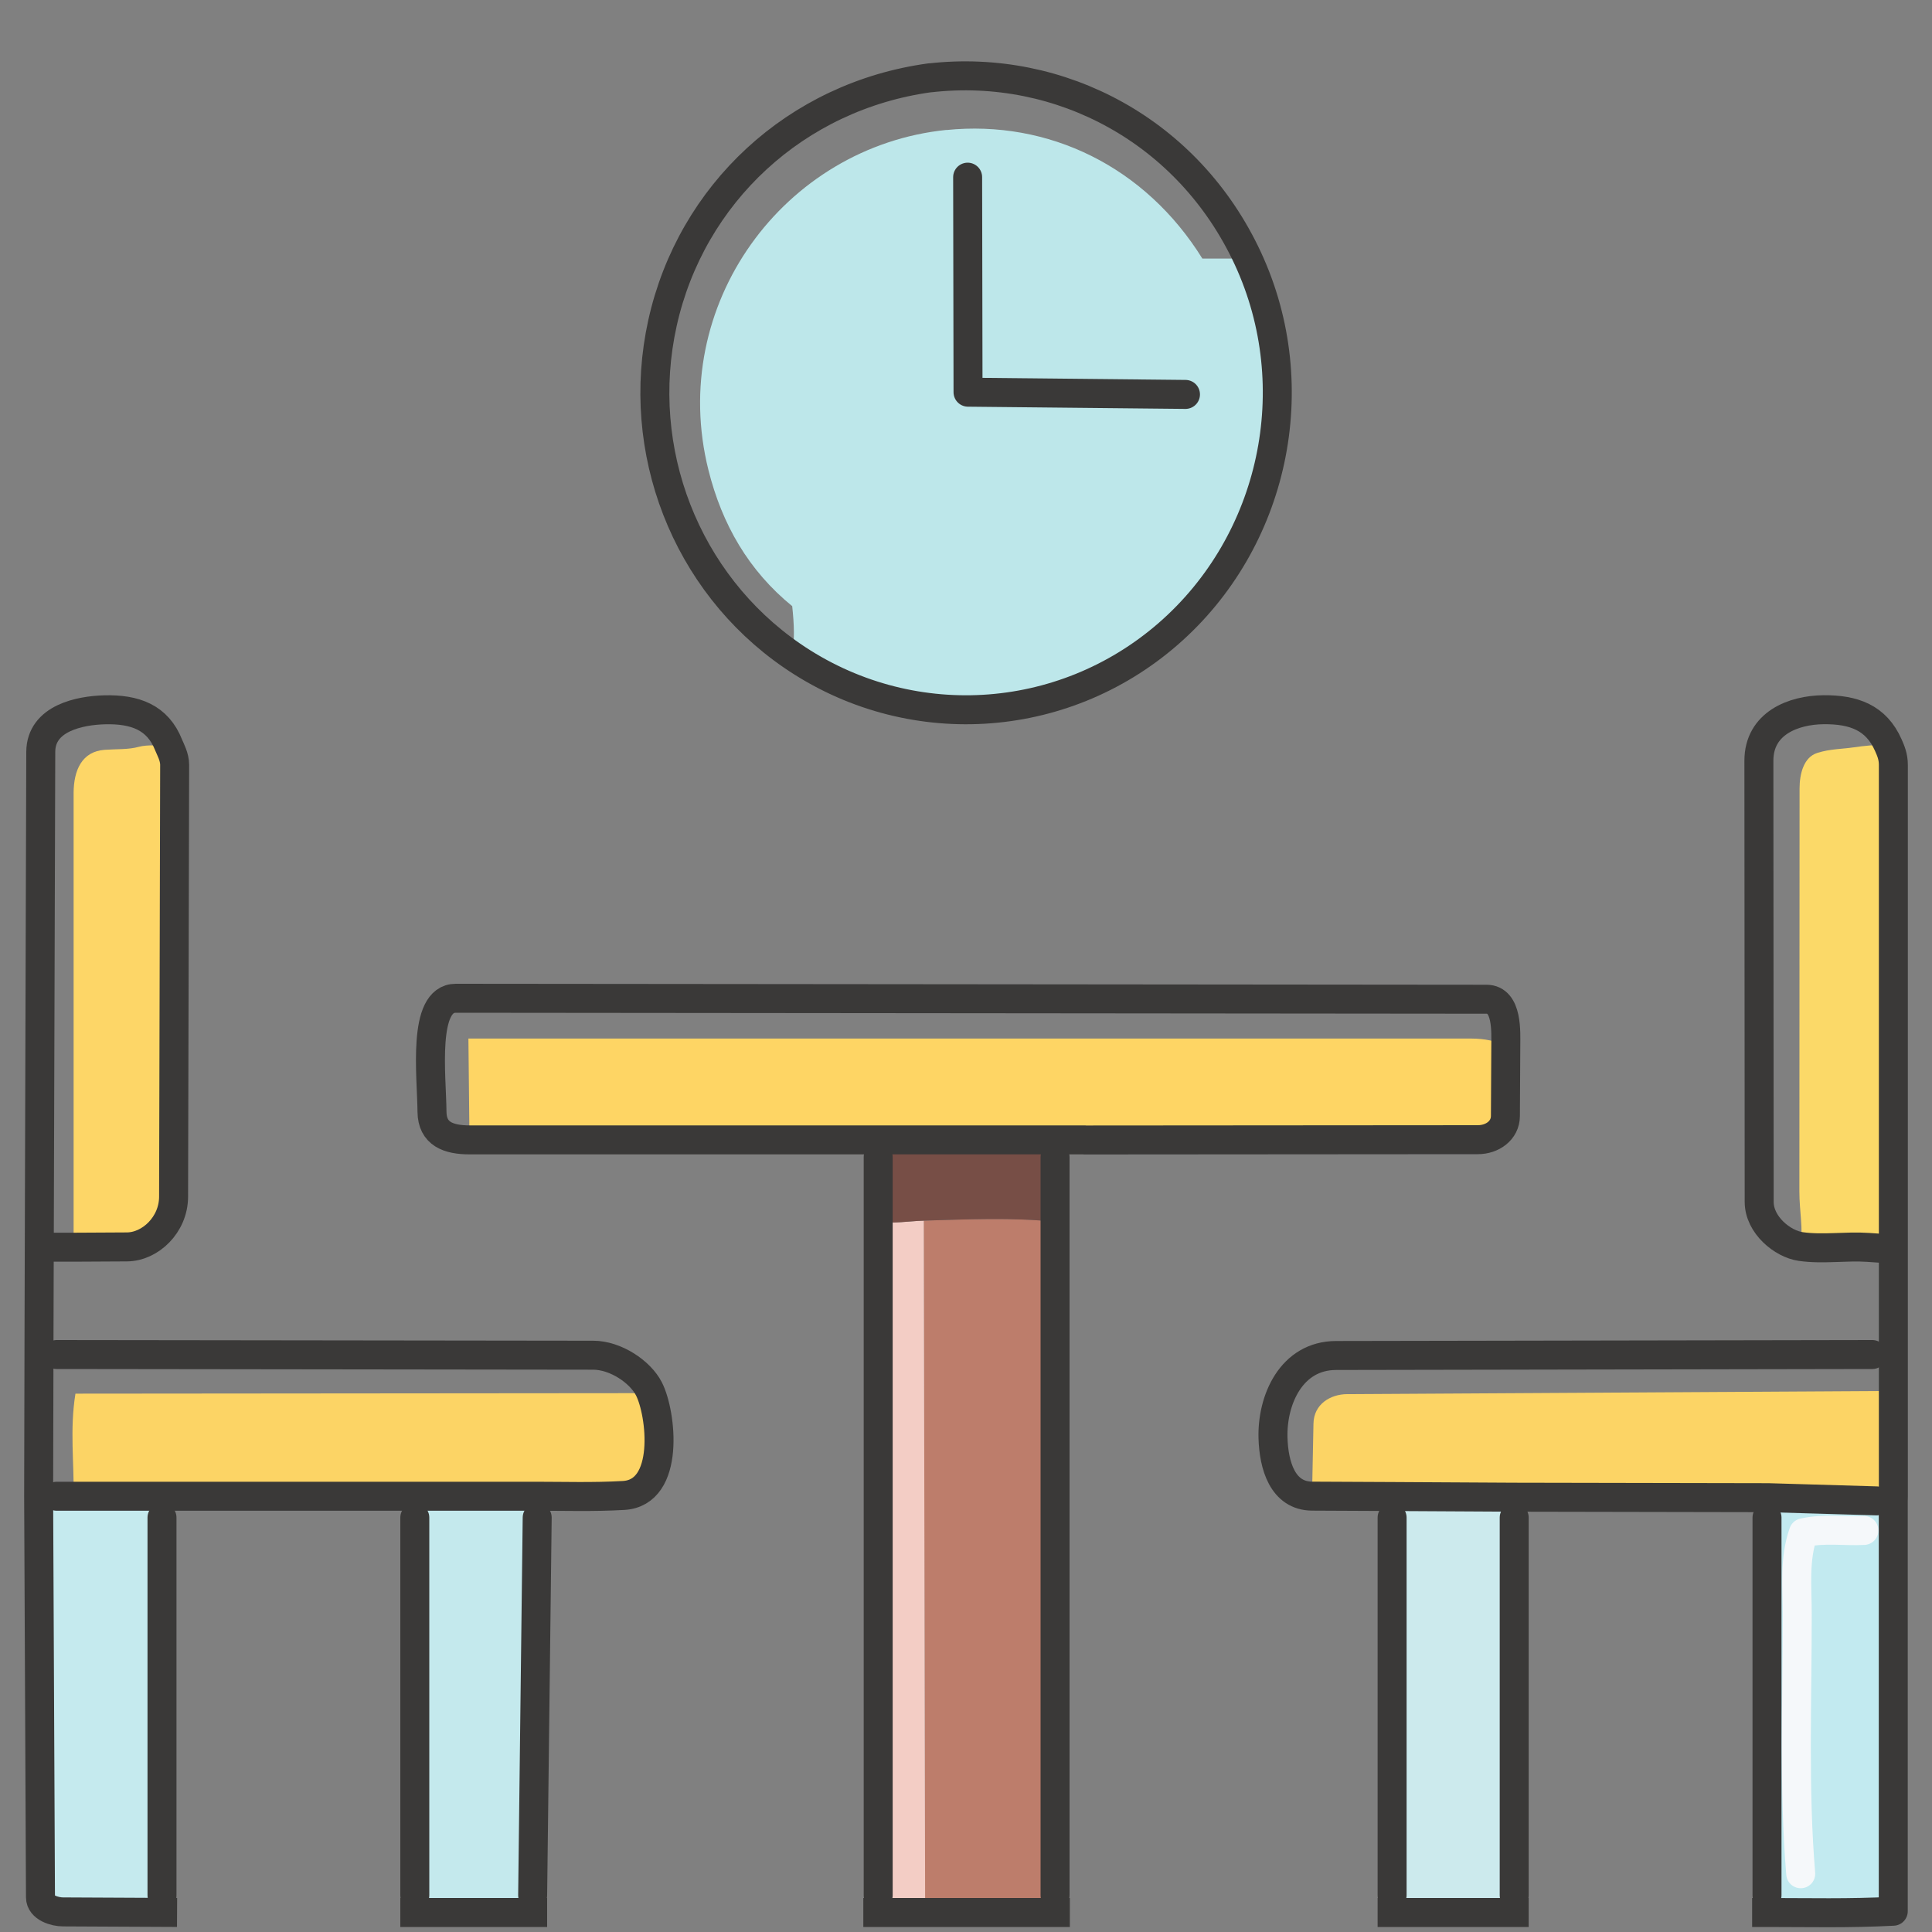 <?xml version="1.0" encoding="UTF-8"?><svg id="Calque_12" xmlns="http://www.w3.org/2000/svg" viewBox="0 0 200 200"><rect x="0" y="0" width="200" height="200" fill="#808080" stroke="none"/><defs><style>.cls-1{fill:#c4e9ed;}.cls-2,.cls-3{stroke-linecap:round;}.cls-2,.cls-3,.cls-4{fill:none;stroke-linejoin:round;stroke-width:3px;}.cls-2,.cls-4{stroke:#3a3938;}.cls-5{fill:#c2eaf0;}.cls-6{fill:#774e46;}.cls-7{fill:#cceaed;}.cls-3{stroke:#f5f8fa;}.cls-8{fill:#f3cdc5;}.cls-9{fill:#c5eaee;}.cls-10{fill:#fcd465;}.cls-11{fill:#bde7ea;}.cls-12{fill:#fbd968;}.cls-13{fill:#fdd667;}.cls-14{fill:#fed564;}.cls-15{fill:#bd7d6b;}.cls-4{stroke-linecap:square;}</style></defs><path class="cls-11" d="M97.97,13.46c10.59-1.08,20.59,3.79,26.5,13.31h4.72c6.16,13.34,2.71,29.3-8.25,38.84-11,9.58-26.95,10.5-38.95,2.26.29-1.6.22-3.22.02-5.12-4.54-3.7-7.27-8.49-8.67-14.08-4.28-17.09,7.81-33.51,24.63-35.22Z"/><path class="cls-10" d="M55.51,154.88H7.62c.06-3.44-.41-6.91.19-10.61l57.7-.05c.83,0,1.3.28,1.68-.45,1.29,2.52,2.25,10.75-2.63,11.03-3.19.18-6.11.08-9.04.08Z"/><path class="cls-9" d="M7.62,154.88h9.21l-.05,2.22v39.1l.05,1.78-10.31-.05c-.84,0-2.32-.43-2.33-1.51l-.19-41.52,1.87-.02h1.74Z"/><path class="cls-1" d="M55.51,154.88c.03.74.1,1.48.09,2.22l-.47,39.1.04,1.78h-12.13l-.11-1.78v-39.1l.07-2.22h12.5Z"/><path class="cls-13" d="M14.37,77.31c.93-.25,2.14-.1,3.1-.17.19.48.62,1.23.62,2.05l-.11,44.71c0,2.9-2.42,5.18-4.84,5.19l-5.52.03v-47.04c.01-2.35.86-4.3,3.23-4.46,1.24-.09,2.44-.01,3.52-.31Z"/><path class="cls-10" d="M196,155.36v-.45c-.58.16-1.17.48-1.75.47l-11.21-.33-26.33-.05-12.52-.07-8.37-.04.15-7.53c.04-2.01,1.76-3.03,3.48-3.04l56.55-.33v11.38Z"/><path class="cls-5" d="M196,155.36v42.48c-4.55.24-8.84.13-13.12.13l.04-1.78v-39.1l.13-2.06,11.21.33c.58.02,1.16-.31,1.75-.47v.45Z"/><polygon class="cls-7" points="156.71 154.99 156.75 157.1 156.75 196.2 156.35 197.98 144.07 197.98 144.11 196.2 144.11 157.1 144.19 154.92 156.71 154.99"/><path class="cls-12" d="M191.86,77.37c1.18-.17,2.41-.31,3.62-.23.24.55.52,1.16.52,2.05v49.14c-.47,1.1-1.7.86-2.62.8-2.31-.16-4.68.25-6.98-.09.28-1.83-.13-3.63-.13-5.72l.02-41.69c0-1.49.41-3.24,1.84-3.69,1.33-.42,2.6-.4,3.72-.57Z"/><path class="cls-14" d="M109.16,118.01h-60.56l-.11-10.5h103.78c1.47,0,2.64.28,3.61.73l-.04,7.29c0,1.53-1.38,2.45-2.85,2.45l-40.72.03h-3.11Z"/><path class="cls-15" d="M109.22,126.48v69.72l.03,1.78h-13.49l-.14-71.62c4.53-.13,9.1-.36,13.6.12Z"/><path class="cls-8" d="M95.63,126.36l.14,71.62h-4.89l.03-1.78v-69.72c1.56.21,3.13-.07,4.72-.12Z"/><path class="cls-6" d="M109.16,118.01l.06,1.78v6.69c-4.5-.47-9.07-.25-13.6-.12-1.59.05-3.16.33-4.72.12v-6.69l.05-1.78h18.21Z"/><path class="cls-4" d="M182.88,197.98c4.28,0,8.57.11,13.11-.13v-42.48s.01-.45.01-.45v-75.73c0-.89-.28-1.5-.52-2.05-1.26-2.86-3.59-3.7-6.71-3.67s-6.69,1.4-6.69,5.28l.03,45.67c0,2.39,2.42,4.35,4.3,4.62,2.3.33,4.67-.07,6.98.09"/><line class="cls-4" x1="144.11" y1="197.98" x2="156.75" y2="197.98"/><polyline class="cls-4" points="90.87 197.98 95.77 197.98 109.25 197.98"/><line class="cls-4" x1="42.94" y1="197.98" x2="55.14" y2="197.98"/><path class="cls-4" d="M5.87,129.11h1.74l5.52-.03c2.42-.01,4.83-2.29,4.84-5.19l.11-44.71c0-.83-.43-1.58-.62-2.05-1.13-2.87-3.48-3.74-6.67-3.65-2.48.07-6.56.84-6.57,4.36l-.18,59.76-.04,17.29.19,41.52c0,1.08,1.49,1.51,2.33,1.51l10.31.05"/><polyline class="cls-2" points="109.22 119.78 109.22 126.48 109.22 196.2"/><path class="cls-2" d="M112.27,118.01l40.72-.03c1.47,0,2.84-.93,2.85-2.45l.04-7.29c0-1.33.21-4.8-2-4.8l-106.7-.1c-3.51,0-2.49,8.05-2.46,11.75.02,2.29,1.7,2.91,3.89,2.91h63.67Z"/><polyline class="cls-2" points="90.91 119.78 90.91 126.48 90.91 196.2"/><path class="cls-2" d="M5.87,140.22l55.53.07c2.33,0,4.88,1.72,5.78,3.49,1.29,2.52,2.25,10.75-2.63,11.03-3.19.18-6.11.08-9.04.08H5.87"/><path class="cls-2" d="M193.82,140.22l-55.5.1c-4.66,0-6.65,4.62-6.54,8.52.08,2.87,1,6.02,4.05,6.04l8.37.04,12.52.07,26.33.05,11.21.33"/><line class="cls-2" x1="55.61" y1="157.1" x2="55.14" y2="196.2"/><line class="cls-2" x1="144.11" y1="157.1" x2="144.11" y2="196.2"/><line class="cls-2" x1="16.77" y1="157.1" x2="16.77" y2="196.2"/><line class="cls-2" x1="42.94" y1="157.1" x2="42.94" y2="196.2"/><line class="cls-2" x1="156.75" y1="157.1" x2="156.75" y2="196.2"/><line class="cls-2" x1="182.92" y1="157.1" x2="182.92" y2="196.2"/><path class="cls-2" d="M96.27,8.06c13.51-1.54,26.82,5.53,32.92,18.72,6.16,13.33,2.71,29.28-8.25,38.83-11,9.58-26.95,10.5-38.95,2.26-11-7.56-16.33-21.24-13.41-34.43,2.96-13.37,13.81-23.5,27.7-25.39Z"/><polyline class="cls-2" points="100.17 18.34 100.21 40.6 122.72 40.83"/><path class="cls-3" d="M192.95,158.43c-1.99.11-4.06-.25-6.26.24-.97,2.75-.64,5.57-.64,8.43,0,9.18-.37,18.14.36,26.87"/></svg>